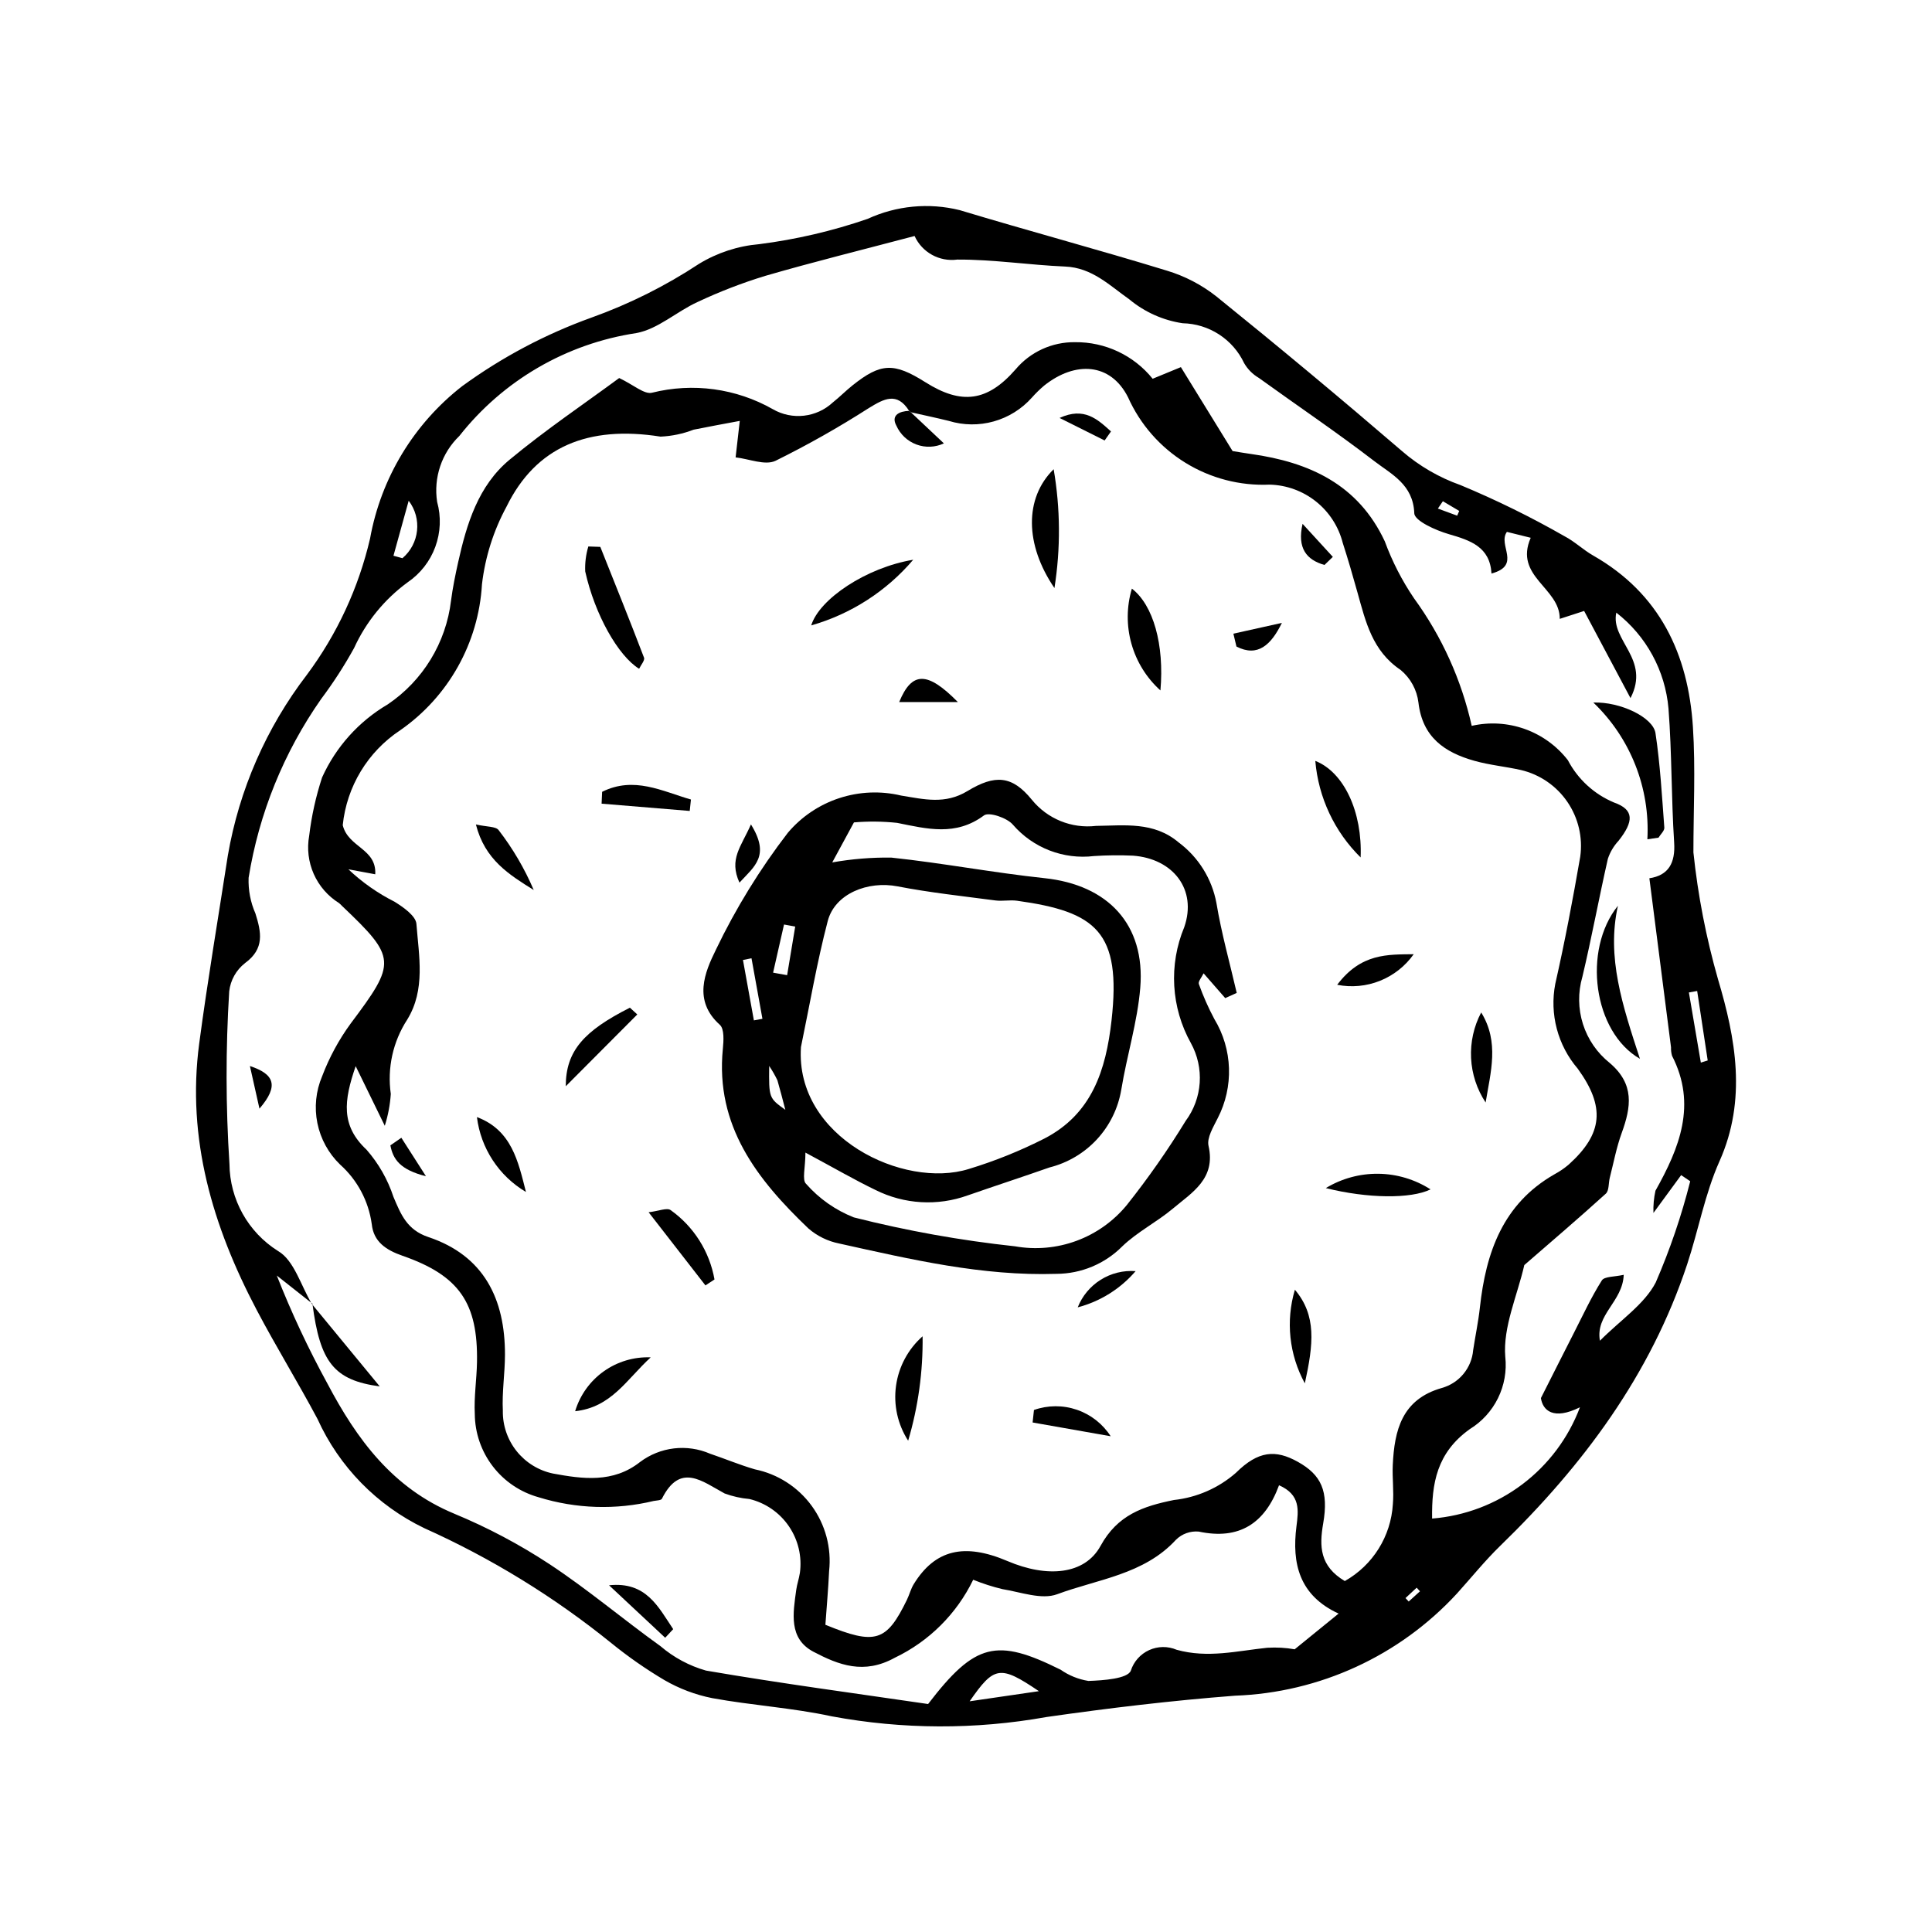 <?xml version="1.0" encoding="UTF-8"?>
<!-- Uploaded to: SVG Repo, www.svgrepo.com, Generator: SVG Repo Mixer Tools -->
<svg fill="#000000" width="800px" height="800px" version="1.1" viewBox="144 144 512 512" xmlns="http://www.w3.org/2000/svg">
 <g>
  <path d="m592.77 369.88c1.191 11.383 3.375 22.637 6.523 33.641 4.656 15.637 7.688 31.875 0.387 48.227-3.867 8.656-5.566 18.258-8.57 27.324-9.719 29.328-27.578 53.281-49.5 74.555-4.094 3.973-7.691 8.461-11.527 12.703-15.211 16.504-36.391 26.242-58.82 27.047-16.723 1.289-33.418 3.281-50.027 5.664l0.004 0.004c-18.801 3.356-38.051 3.289-56.828-0.203-10.422-2.258-21.184-2.898-31.688-4.824-4.445-0.887-8.711-2.5-12.637-4.769-4.934-2.926-9.645-6.211-14.098-9.828-15.137-12.242-31.793-22.473-49.555-30.445-12.531-6.027-22.547-16.266-28.289-28.926-5.195-9.758-11.012-19.184-16.156-28.965-11.613-22.066-18.555-45.281-15.199-70.535 2.215-16.656 5.023-33.23 7.59-49.84 3-17.418 10.188-33.848 20.941-47.879 8.008-10.758 13.711-23.055 16.75-36.121 2.887-16.008 11.586-30.391 24.422-40.383 10.5-7.648 22.035-13.766 34.258-18.164 10.031-3.594 19.602-8.375 28.496-14.242 4.844-2.949 10.301-4.734 15.949-5.215 9.781-1.246 19.41-3.492 28.73-6.703 7.641-3.519 16.25-4.336 24.41-2.312 18.258 5.512 36.688 10.445 54.918 16.039h0.004c4.738 1.43 9.164 3.734 13.055 6.793 16.613 13.414 33.02 27.082 49.219 41.008v0.004c4.566 3.949 9.832 7.012 15.523 9.023 9.461 3.934 18.664 8.457 27.559 13.547 2.684 1.395 4.938 3.602 7.574 5.106 17.633 10.051 25.215 26.098 26.453 45.469 0.707 11.023 0.129 22.133 0.129 33.203zm-365.97 119.61c-3.148-2.484-6.297-4.973-9.441-7.457h-0.004c3.863 9.805 8.336 19.355 13.398 28.598 7.805 14.801 17.312 27.754 33.641 34.516v0.004c8.797 3.641 17.23 8.109 25.188 13.336 10.188 6.711 19.551 14.66 29.48 21.781v0.004c3.5 2.988 7.602 5.188 12.027 6.449 19.875 3.414 39.875 6.074 58.867 8.863 12.484-16.281 18.168-17.527 35.133-9.086 2.195 1.531 4.711 2.543 7.352 2.969 3.926-0.133 10.379-0.582 11.234-2.711 0.777-2.422 2.539-4.402 4.852-5.457 2.312-1.055 4.965-1.086 7.301-0.09 8.297 2.305 16.051 0.281 24.055-0.539l0.004 0.004c2.414-0.148 4.836-0.012 7.219 0.406 4.719-3.836 7.902-6.426 11.637-9.461-10.438-4.816-12.422-13.281-11.168-23.125 0.539-4.227 1.121-8.359-4.617-10.887-3.719 10.121-10.543 14.57-21.289 12.277-2.227-0.199-4.426 0.59-6.016 2.16-8.496 9.246-20.723 10.441-31.496 14.445-4.113 1.527-9.664-0.574-14.508-1.355-2.641-0.633-5.227-1.465-7.742-2.484-4.375 9.031-11.688 16.312-20.738 20.648-8.219 4.562-14.902 1.945-21.574-1.555-6.676-3.504-5.426-10.254-4.586-16.395 0.207-1.508 0.734-2.973 0.961-4.481h0.004c0.602-4.344-0.434-8.758-2.902-12.379-2.469-3.625-6.195-6.203-10.461-7.234-2.246-0.195-4.457-0.691-6.574-1.469-5.949-3.207-11.785-8.277-16.621 1.395-0.223 0.441-1.395 0.445-2.137 0.586l-0.004-0.004c-10.074 2.434-20.617 2.098-30.52-0.969-4.836-1.34-9.102-4.215-12.156-8.195-3.055-3.977-4.731-8.844-4.773-13.859-0.238-4.559 0.5-9.156 0.582-13.738 0.281-15.672-4.668-22.957-19.711-28.199-4.422-1.539-7.715-3.731-8.18-8.438l-0.004-0.004c-0.844-6.078-3.816-11.66-8.395-15.75-3.066-2.965-5.16-6.789-6.008-10.969-0.848-4.176-0.406-8.516 1.266-12.438 1.883-4.969 4.426-9.664 7.559-13.957 12.148-16.191 12.195-17.398-2.277-31.148-0.254-0.281-0.535-0.547-0.832-0.789-2.945-1.84-5.273-4.519-6.68-7.695-1.406-3.18-1.828-6.703-1.211-10.121 0.629-5.258 1.777-10.441 3.426-15.473 3.66-8.09 9.734-14.852 17.391-19.348 9.324-6.293 15.449-16.332 16.777-27.504 0.441-3.398 1.133-6.773 1.875-10.121 2.262-10.215 5.344-20.332 13.637-27.215 9.598-7.965 19.996-14.965 29.051-21.648 3.816 1.801 6.644 4.402 8.699 3.891 10.828-2.711 22.289-1.152 32.004 4.359 5.129 2.973 11.598 2.238 15.934-1.805 1.801-1.422 3.414-3.078 5.207-4.508 7.492-5.969 10.953-6.098 19.312-0.82 9.539 6.019 16.406 5.156 23.867-3.383v0.004c3.906-4.664 9.707-7.32 15.789-7.238 7.977-0.086 15.555 3.481 20.562 9.691 2.481-1.023 4.469-1.84 7.481-3.082 4.691 7.617 9.234 14.992 13.703 22.246 1.859 0.297 3.363 0.559 4.871 0.77 15.449 2.168 28.422 8.066 35.465 23.156 1.961 5.332 4.562 10.402 7.754 15.105 7.356 10.098 12.559 21.598 15.281 33.789 4.672-1.066 9.547-0.777 14.059 0.832 4.512 1.609 8.473 4.473 11.414 8.254 2.648 5.062 6.988 9.039 12.262 11.238 5.359 1.887 5.231 5.019 1.168 10.145-1.27 1.367-2.231 2.984-2.82 4.75-2.371 10.422-4.297 20.945-6.769 31.34h-0.004c-1.176 4.082-1.121 8.422 0.168 12.473 1.285 4.047 3.746 7.625 7.062 10.277 6.664 5.648 5.711 11.699 3.199 18.605-1.387 3.816-2.137 7.867-3.148 11.82-0.367 1.434-0.16 3.43-1.055 4.242-7.231 6.559-14.66 12.895-21.602 18.926-1.852 8.109-5.684 16.395-5.043 24.312l0.004 0.004c0.406 3.758-0.262 7.555-1.93 10.945s-4.262 6.242-7.484 8.215c-8.766 6.273-10.109 14.418-9.98 23.699 8.656-0.688 16.938-3.828 23.875-9.051s12.246-12.312 15.305-20.441c-7.102 3.527-9.859 0.789-10.348-2.434 3.719-7.352 6.188-12.277 8.699-17.188 2.406-4.707 4.629-9.539 7.445-13.992 0.691-1.094 3.383-0.93 5.805-1.492-0.262 7.121-7.555 10.512-6.309 17.473 5.477-5.519 11.773-9.633 14.793-15.445v-0.004c3.766-8.68 6.824-17.648 9.137-26.82l-2.402-1.625c-2.027 2.769-4.059 5.539-7.344 10.027-0.074-1.98 0.105-3.961 0.535-5.894 6.356-11.332 11.035-22.82 4.391-35.754-0.207-0.738-0.297-1.5-0.27-2.266-1.879-14.691-3.762-29.379-5.734-44.781 5.047-0.762 6.922-4.016 6.566-9.488-0.766-11.812-0.59-23.691-1.5-35.488-0.863-10.031-5.879-19.246-13.832-25.418-1.594 7.41 9.129 12.273 3.762 22.648-4.688-8.809-8.512-16-12.285-23.094l-6.461 2.098c0.07-8.254-12.199-11.199-7.695-21.488l-6.312-1.566c-2.523 3.535 3.992 8.84-4.082 11.039-0.402-7.078-5.59-8.781-11.32-10.441-3.445-1-9.066-3.512-9.141-5.519-0.293-7.664-6.07-10.348-10.633-13.855-9.961-7.656-20.402-14.684-30.59-22.043h-0.004c-1.605-0.945-2.938-2.289-3.867-3.898-1.461-3.106-3.766-5.742-6.644-7.609-2.879-1.867-6.223-2.894-9.656-2.965-5.199-0.777-10.086-2.969-14.129-6.332-5.215-3.668-9.855-8.391-16.984-8.691-9.543-0.406-19.07-1.895-28.598-1.848-4.738 0.641-9.34-1.898-11.324-6.25-13.918 3.684-26.84 6.871-39.605 10.578-6.125 1.875-12.109 4.184-17.902 6.914-5.531 2.516-10.5 7.188-16.207 8.23v0.004c-18.547 2.785-35.328 12.539-46.93 27.273-4.68 4.519-6.875 11.031-5.883 17.461 1.09 3.926 0.922 8.09-0.48 11.914-1.398 3.824-3.965 7.113-7.332 9.402-6.148 4.5-11.039 10.504-14.203 17.434-2.59 4.691-5.504 9.195-8.715 13.48-9.91 14.141-16.484 30.348-19.23 47.395-0.121 3.25 0.5 6.484 1.809 9.457 1.559 4.981 2.469 9.332-2.754 13.145h0.004c-2.348 1.828-3.859 4.523-4.199 7.481-0.949 15.238-0.93 30.523 0.066 45.758 0.078 9.383 4.934 18.082 12.883 23.07 4.273 2.465 6.062 9.242 8.98 14.062zm158.58-236.24-0.453-0.363c-3.211-5.117-6.672-3.195-10.641-0.766h-0.004c-7.992 5.125-16.266 9.801-24.777 14.004-2.773 1.297-7-0.523-10.562-0.914 0.316-2.769 0.633-5.543 1.105-9.668-4.352 0.824-8.305 1.527-12.238 2.328-2.801 1.086-5.758 1.707-8.758 1.84-19.25-3.035-33.023 2.691-40.797 18.512v0.004c-3.469 6.391-5.684 13.387-6.527 20.609-0.898 15.543-8.891 29.812-21.676 38.695-8.59 5.68-14.18 14.914-15.223 25.156 1.484 5.949 8.977 6.168 8.617 13.008l-7.113-1.32h-0.004c3.644 3.449 7.769 6.348 12.254 8.605 2.324 1.453 5.613 3.75 5.773 5.867 0.648 8.508 2.457 17.387-2.43 25.352-3.793 5.828-5.34 12.828-4.359 19.711-0.191 2.863-0.727 5.695-1.594 8.434-3.144-6.438-5.035-10.312-7.715-15.801-3.156 9.18-3.973 15.742 2.894 22.156 3.184 3.644 5.606 7.891 7.117 12.488 1.977 4.668 3.59 8.75 9.25 10.645 14.742 4.93 20.328 16.406 20.305 31.18-0.008 4.961-0.82 9.945-0.562 14.883l-0.004-0.004c-0.059 3.879 1.238 7.66 3.66 10.688 2.426 3.031 5.824 5.125 9.621 5.922 7.828 1.445 15.934 2.594 23.094-3.062 2.621-1.969 5.719-3.207 8.973-3.594 3.258-0.383 6.555 0.102 9.566 1.402 3.973 1.344 7.856 2.977 11.875 4.144 6.051 1.234 11.422 4.684 15.062 9.672 3.641 4.988 5.285 11.16 4.613 17.297-0.227 4.859-0.668 9.707-0.984 14.223 13.297 5.453 16.199 4.477 21.598-6.598 0.668-1.367 1.035-2.906 1.824-4.188 5.633-9.117 13.367-10.988 24.832-6.098 10.535 4.496 20.477 3.633 24.66-4.012 4.504-8.227 11.273-10.512 19.41-12.16v-0.004c6.09-0.652 11.828-3.16 16.441-7.184 5.973-5.926 10.559-6.211 16.434-2.941 6.223 3.465 8.211 7.773 6.719 16.352-1.051 6.055-0.902 11.309 5.731 15.246 7.438-4.191 12.234-11.875 12.738-20.398 0.305-3.41-0.188-6.887-0.027-10.32 0.43-9.254 2.414-17.453 13.016-20.453v-0.004c4.582-1.281 7.887-5.273 8.289-10.016 0.57-3.773 1.371-7.516 1.785-11.305 1.59-14.578 6.09-27.477 19.746-35.289l0.004-0.004c1.34-0.719 2.602-1.578 3.762-2.562 9.152-8.234 9.711-15.355 2.426-25.43-5.316-6.195-7.508-14.48-5.957-22.492 2.535-11.156 4.656-22.414 6.613-33.691 0.715-5.098-0.504-10.281-3.414-14.531-2.906-4.25-7.301-7.262-12.312-8.441-4.098-0.918-8.328-1.309-12.355-2.445-7.836-2.211-13.727-6.223-14.793-15.406-0.406-3.391-2.102-6.5-4.738-8.676-7.496-5.031-9.246-12.75-11.41-20.48-1.234-4.41-2.504-8.816-3.914-13.176-1.105-4.336-3.594-8.188-7.094-10.977-3.496-2.789-7.812-4.356-12.281-4.469-7.856 0.352-15.637-1.668-22.328-5.797-6.695-4.125-11.988-10.172-15.199-17.352-4.617-9.164-13.988-9.652-22.207-3.113l-0.004 0.004c-1.168 0.988-2.266 2.059-3.281 3.207-2.691 3.019-6.199 5.207-10.098 6.301-3.898 1.094-8.027 1.047-11.902-0.137-3.34-0.828-6.715-1.531-10.07-2.293zm33.941 338.93c-10.309-6.973-11.855-6.684-18.352 2.68 6.922-1.012 12.637-1.844 18.348-2.68zm-171.05-300.9 2.383 0.648c4.512-3.828 5.238-10.52 1.652-15.227zm346.47 134.32 1.82-0.57c-0.93-6.137-1.863-12.273-2.793-18.41l-2.195 0.391c1.059 6.199 2.113 12.395 3.168 18.59zm-74.434 140.11-0.875-0.957-2.957 2.75 0.844 0.918c0.996-0.902 1.992-1.809 2.988-2.711zm6.07-288.88-1.324 1.945 5.113 1.883 0.543-1.254z"/>
  <path d="m468.7 408.51c-1.809-2.07-3.617-4.144-5.738-6.57-0.504 1.07-1.496 2.18-1.254 2.832v0.004c1.141 3.184 2.508 6.285 4.102 9.27 4.859 8.012 5.195 17.977 0.887 26.301-1.145 2.324-2.914 5.164-2.422 7.32 1.977 8.711-4.352 12.34-9.449 16.621-4.273 3.59-9.445 6.176-13.43 10.023v0.004c-4.609 4.625-10.867 7.238-17.398 7.266-19.691 0.637-38.629-3.836-57.605-8.039h0.004c-3.019-0.598-5.828-1.973-8.156-3.984-13.555-12.945-24.711-27.152-22.676-47.617 0.211-2.129 0.41-5.269-0.805-6.359-7.156-6.418-3.981-13.922-1.047-19.875v-0.004c5.266-10.973 11.66-21.371 19.082-31.02 3.606-4.258 8.316-7.43 13.617-9.168 5.297-1.738 10.977-1.977 16.398-0.684 6.09 0.988 11.641 2.406 17.566-1.188 7.336-4.449 11.84-4.141 17.082 2.305 4.109 5.066 10.527 7.68 17.008 6.922 7.484-0.086 15.301-1.207 21.898 4.387 5.231 3.898 8.801 9.625 10 16.039 1.328 8.023 3.547 15.898 5.383 23.84zm-112.44 12.992c-1.578 23.879 27.215 37.684 44.473 32.293 6.926-2.106 13.652-4.816 20.105-8.098 12.484-6.492 16.238-17.992 17.73-31.266 2.648-23.531-4.086-28.82-25.059-31.73-1.871-0.258-3.84 0.172-5.715-0.074-8.66-1.145-17.371-2.074-25.938-3.734-7.84-1.523-16.594 1.922-18.496 9.188-2.883 11.004-4.785 22.27-7.102 33.422zm1.188 27.949c0 3.961-0.949 7.246 0.172 8.281h0.004c3.449 3.926 7.785 6.973 12.652 8.891 14.043 3.555 28.324 6.113 42.727 7.664 5.461 0.965 11.078 0.465 16.281-1.457 5.199-1.918 9.797-5.188 13.32-9.469 5.656-7.113 10.871-14.57 15.617-22.324 2.176-2.934 3.465-6.438 3.711-10.082 0.246-3.648-0.559-7.293-2.32-10.496-5.277-9.445-5.926-20.785-1.766-30.773 3.434-9.926-2.918-18.137-13.605-18.93-3.438-0.156-6.879-0.121-10.312 0.105-8.098 0.973-16.152-2.137-21.496-8.305-1.527-1.824-6.352-3.445-7.66-2.469-7.5 5.582-15.094 3.574-23.027 1.98-3.801-0.406-7.633-0.445-11.441-0.125-2.106 3.883-4.008 7.394-5.75 10.605 5.164-0.914 10.402-1.344 15.648-1.277 13.578 1.441 27.035 4.012 40.613 5.453 16.797 1.781 26.746 12.258 25.367 29.047-0.746 9.059-3.547 17.934-5.023 26.957h-0.004c-0.812 4.922-3.043 9.5-6.422 13.172-3.379 3.668-7.762 6.269-12.598 7.484-7.195 2.527-14.453 4.891-21.652 7.398h-0.004c-8.008 2.898-16.852 2.383-24.469-1.43-5.473-2.629-10.734-5.703-18.562-9.902zm-8.57-47.688 3.719 0.668c0.715-4.293 1.426-8.59 2.141-12.883l-2.965-0.539zm-5.723-3.809-2.262 0.449c0.965 5.336 1.93 10.672 2.894 16.008l2.266-0.418zm4.688 28.535c-0.086 8.496-0.086 8.496 4.281 11.625-0.734-2.777-1.367-5.309-2.098-7.812-0.633-1.32-1.363-2.598-2.184-3.812z"/>
  <path d="m303.09 288.93c3.894 9.773 7.832 19.527 11.582 29.355 0.27 0.707-0.824 1.938-1.297 2.949-5.555-3.418-11.746-14.363-14.289-25.809v0.004c-0.094-2.234 0.188-4.469 0.828-6.609z"/>
  <path d="m443.96 299.99c5.68 4.371 8.625 14.863 7.566 26.984-3.684-3.32-6.348-7.621-7.688-12.395-1.34-4.777-1.297-9.836 0.121-14.59z"/>
  <path d="m423.23 268.35c1.793 10.414 1.863 21.051 0.207 31.488-7.863-11.516-7.977-23.848-0.207-31.488z"/>
  <path d="m386.01 292.34c-7.094 8.34-16.5 14.391-27.027 17.398 2.144-6.988 14.543-15.316 27.027-17.398z"/>
  <path d="m504.58 371.23c-6.93-6.82-11.191-15.895-12.012-25.586 7.594 2.981 12.512 13.535 12.012 25.586z"/>
  <path d="m384.67 525.8c-2.777-4.309-3.918-9.469-3.215-14.543 0.703-5.078 3.203-9.734 7.043-13.129 0.121 9.363-1.168 18.695-3.828 27.672z"/>
  <path d="m270.39 440.04c9.227 3.465 10.934 11.75 12.992 19.844-7.172-4.242-11.973-11.574-12.992-19.844z"/>
  <path d="m523.11 459.2c-5.246 2.559-16.715 2.418-27.758-0.344v0.004c4.195-2.543 9.02-3.859 13.926-3.801s9.699 1.496 13.832 4.141z"/>
  <path d="m312.89 412.84c-5.949 5.973-11.902 11.945-18.957 19.027 0.004-9.375 4.832-14.664 16.996-20.82z"/>
  <path d="m316.45 503.71c-6.438 5.902-10.414 13.227-20.031 14.277 1.281-4.262 3.945-7.981 7.57-10.562 3.629-2.586 8.012-3.891 12.461-3.715z"/>
  <path d="m303.57 353.84c8.457-4.211 15.883-0.164 23.535 2.039-0.105 1.012-0.211 2.023-0.316 3.031l-23.359-1.93z"/>
  <path d="m498.37 404.98c6.336-8.398 13.375-8.008 20.277-8.105-2.238 3.164-5.344 5.609-8.941 7.051-3.598 1.438-7.531 1.805-11.336 1.055z"/>
  <path d="m330.95 484.65c-4.734-6.094-9.469-12.188-15.059-19.387 2.723-0.324 4.824-1.262 5.824-0.582v0.004c6.141 4.363 10.316 10.969 11.633 18.383z"/>
  <path d="m536.53 412.31c4.867 7.852 2.492 15.848 1.176 23.867v-0.004c-2.316-3.508-3.648-7.574-3.856-11.77-0.203-4.199 0.719-8.379 2.68-12.094z"/>
  <path d="m487.16 485.79c5.773 6.836 4.922 14.379 2.637 24.809-4.156-7.586-5.109-16.52-2.637-24.809z"/>
  <path d="m270.12 362.49c2.902 0.664 5.262 0.484 6.023 1.5 3.762 4.879 6.887 10.215 9.305 15.879-6.484-4.07-12.945-7.977-15.328-17.379z"/>
  <path d="m418.01 517.66c3.676-1.301 7.684-1.32 11.375-0.055 3.691 1.266 6.848 3.738 8.957 7.016-6.894-1.215-13.793-2.434-20.688-3.648z"/>
  <path d="m397.84 330.05h-15.547c3.379-8.207 7.504-8.168 15.547 0z"/>
  <path d="m470.86 311.93 12.855-2.859c-2.852 5.82-6.394 9.176-12.043 6.269z"/>
  <path d="m444.95 480.86c-4.019 4.688-9.371 8.035-15.344 9.602 1.199-3.023 3.336-5.59 6.098-7.316 2.762-1.727 6-2.527 9.246-2.285z"/>
  <path d="m343.01 362.48c5.141 8.293 0.98 11.062-3.047 15.426-2.836-6.262 0.414-9.441 3.047-15.426z"/>
  <path d="m436.74 260.73-11.945-5.969c6.535-3.004 10.051 0.352 13.629 3.574z"/>
  <path d="m495 293.72c-4.703-1.332-7.297-4.379-5.805-10.898 2.672 2.918 5.344 5.836 8.02 8.758z"/>
  <path d="m385.38 253.25c2.609 2.457 5.219 4.91 8.762 8.25-2.289 1.074-4.914 1.18-7.281 0.297-2.371-0.883-4.285-2.68-5.312-4.992-1.504-2.758 0.797-3.836 3.375-3.918z"/>
  <path d="m250.36 445.52c1.754 2.742 3.508 5.481 6.527 10.195-6.871-1.738-8.719-4.484-9.434-8.184z"/>
  <path d="m580.57 366.42c0.75-13.59-4.481-26.828-14.316-36.238 7.117-0.25 15.832 3.894 16.469 8.121 1.242 8.273 1.715 16.664 2.34 25.02 0.062 0.844-1 1.773-1.539 2.664z"/>
  <path d="m572.77 384.03c-3.062 13.664 1.211 26.438 5.828 40.562-12.359-7.09-15.277-28.797-5.828-40.562z"/>
  <path d="m226.67 489.6c5.91 7.176 11.82 14.352 17.965 21.812-12.094-1.645-15.832-6.359-17.836-21.918z"/>
  <path d="m320.28 578.02c-4.957-4.637-9.918-9.27-14.875-13.906 9.859-1.035 13.051 5.75 17 11.629z"/>
  <path d="m212.76 437.8c-1.109-4.949-1.82-8.121-2.531-11.293 6.41 2.117 7.809 5.172 2.531 11.293z"/>
 </g>
</svg>